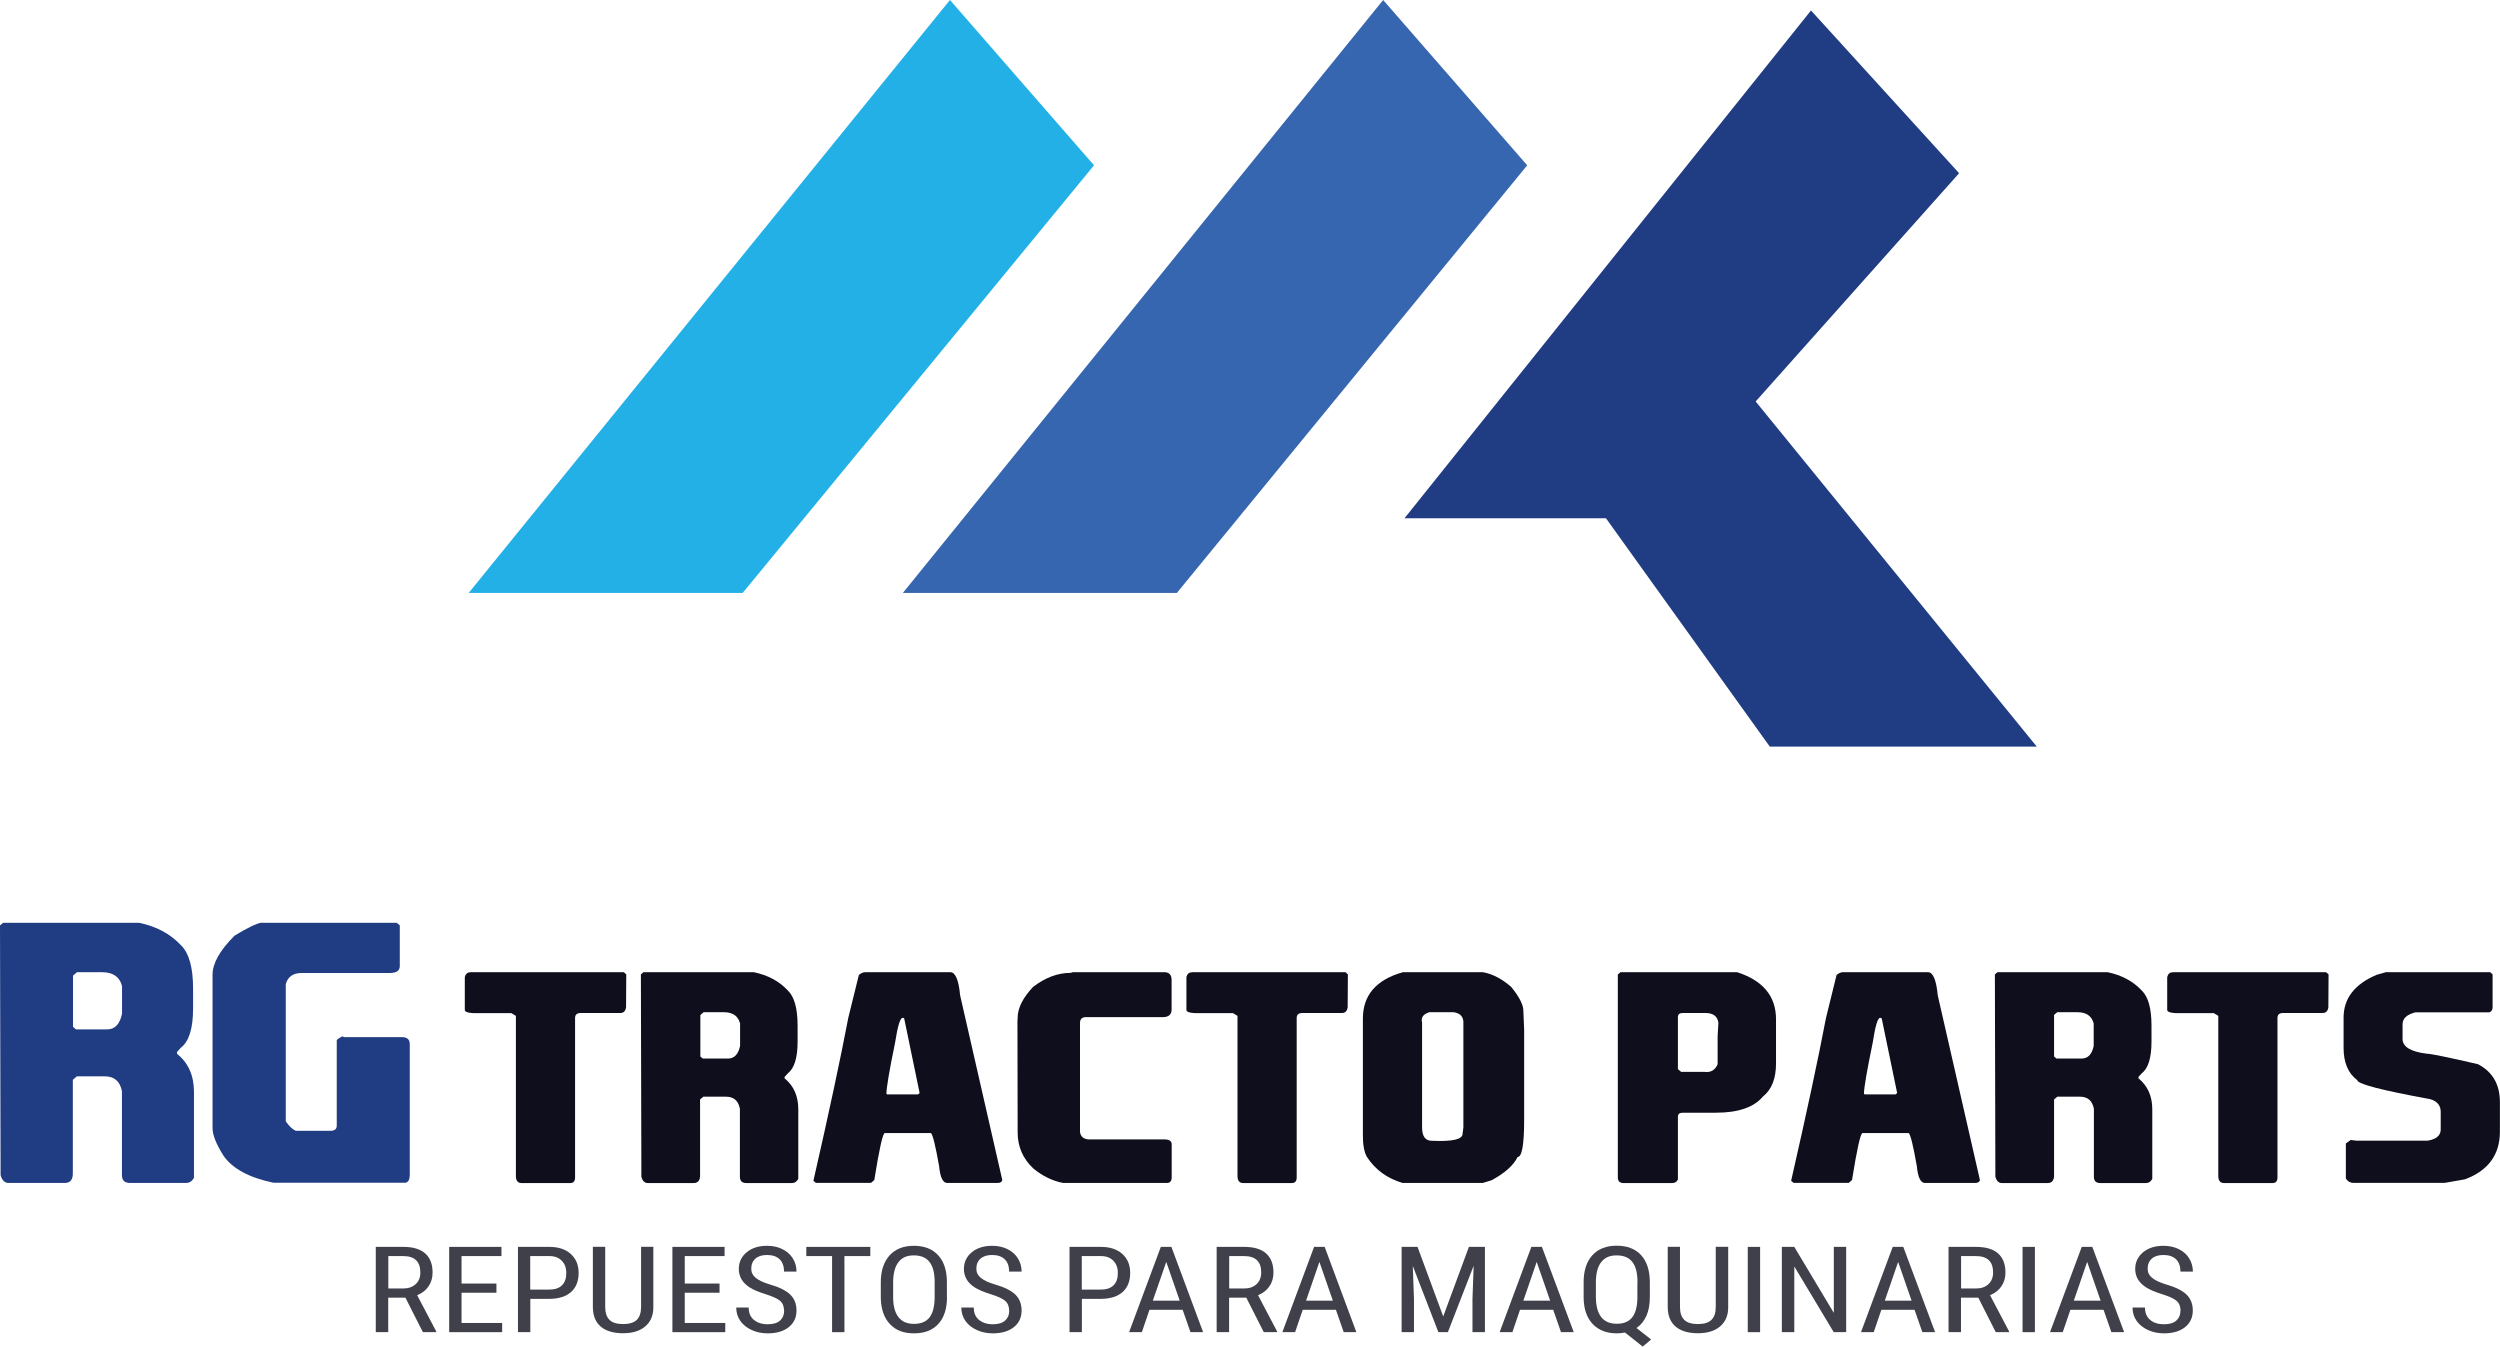 <?xml version="1.0" encoding="UTF-8"?>
<svg id="Capa_1" data-name="Capa 1" xmlns="http://www.w3.org/2000/svg" viewBox="0 0 253.01 136.28">
  <defs>
    <style>
      .cls-1 {
        fill: #3f404a;
      }

      .cls-2 {
        fill: #203c83;
      }

      .cls-3 {
        fill: #3666af;
      }

      .cls-4 {
        fill: #23b0e7;
      }

      .cls-5 {
        fill: #0e0e1c;
      }
    </style>
  </defs>
  <path class="cls-2" d="M.3,93.39h13.77c1.76.36,3.17,1.12,4.25,2.28.81.78,1.22,2.25,1.22,4.38v2.02c0,2-.41,3.32-1.22,3.95l-.41.44v.18c1.15.93,1.72,2.22,1.72,3.86v8.69c-.18.35-.45.53-.81.53h-5.67c-.54,0-.81-.26-.81-.79v-8.51c-.2-.99-.78-1.49-1.72-1.49h-2.84l-.41.35v9.48c0,.64-.27.96-.81.96H.87c-.39,0-.66-.26-.81-.79l-.06-25.27.3-.26ZM7.39,98.74v5.18l.3.26h3.14c.8,0,1.3-.53,1.52-1.58v-2.81c-.24-.93-.92-1.4-2.03-1.4h-2.53l-.41.35Z"/>
  <path class="cls-2" d="M26.48,93.39h13.67l.31.26v4.12c0,.47-.34.7-1.01.7h-8.91c-.88,0-1.42.38-1.62,1.14v13.87c.34.49.67.81,1.01.96h3.54c.41,0,.61-.18.61-.53v-8.6c0-.11.2-.25.61-.44l.1.09h5.87c.54,0,.81.23.81.7v13.25c0,.45-.14.71-.41.79h-13.37c-2.46-.51-4.15-1.42-5.06-2.72-.74-1.17-1.12-2.11-1.12-2.81v-15.53c0-1.15.74-2.46,2.23-3.95,1.28-.78,2.19-1.22,2.73-1.32"/>
  <path class="cls-5" d="M47.62,98.39h15.51l.25.22-.02,3.34c-.06.38-.25.57-.58.57h-4c-.39,0-.58.17-.58.5v16.14c0,.38-.16.57-.49.57h-4.92c-.38,0-.58-.24-.58-.71v-16.21l-.46-.28h-3.89c-.55-.03-.82-.14-.82-.33v-3.3c.07-.33.26-.5.57-.5"/>
  <path class="cls-5" d="M65.13,98.39h11.16c1.42.3,2.57.91,3.44,1.85.66.63.99,1.82.99,3.55v1.64c0,1.62-.33,2.69-.99,3.2l-.33.36v.14c.93.76,1.39,1.8,1.39,3.13v7.04c-.14.28-.36.43-.66.43h-4.59c-.44,0-.66-.21-.66-.64v-6.89c-.16-.81-.63-1.21-1.4-1.21h-2.3l-.33.28v7.68c0,.52-.22.78-.66.78h-4.63c-.32,0-.54-.21-.65-.64l-.05-20.47.24-.21ZM70.88,102.72v4.2l.24.21h2.55c.65,0,1.05-.43,1.23-1.28v-2.27c-.2-.76-.74-1.14-1.64-1.14h-2.05l-.33.28Z"/>
  <path class="cls-5" d="M87.57,98.39h8.61c.51,0,.84.78.99,2.35l4.27,18.7c-.06.19-.22.28-.49.28h-5.09c-.44,0-.71-.57-.82-1.71-.36-2.05-.64-3.16-.82-3.34h-4.67c-.21,0-.56,1.59-1.07,4.76l-.33.28h-5.58l-.25-.21c1.59-6.95,2.76-12.45,3.53-16.49l1.07-4.34c.23-.19.45-.28.66-.28M89.71,110.69l.08.07h3.12l.16-.14-1.56-7.54-.08-.07h-.08c-.25,0-.5.83-.76,2.49-.59,2.86-.88,4.59-.88,5.19"/>
  <path class="cls-5" d="M108.56,98.39h9.27c.49,0,.74.26.74.78v2.99c0,.52-.3.78-.9.78h-7.71c-.43-.02-.65.17-.66.57v11.03c.05.46.32.71.81.77h7.73c.49,0,.74.17.74.5v3.34c0,.38-.16.57-.49.57h-10.5c-1.09-.21-2.11-.71-3.04-1.49-1.04-.99-1.56-2.2-1.56-3.63l-.02-11.23.02-.36c0-.98.52-2.02,1.56-3.13,1.24-.95,2.5-1.42,3.78-1.42l.25-.07Z"/>
  <path class="cls-5" d="M120.66,98.39h15.51l.24.22-.02,3.34c-.06.38-.25.57-.58.57h-4c-.39,0-.58.17-.58.5v16.14c0,.38-.16.57-.49.57h-4.92c-.38,0-.58-.24-.58-.71v-16.21l-.46-.28h-3.89c-.55-.03-.82-.14-.82-.33v-3.3c.07-.33.26-.5.57-.5"/>
  <path class="cls-5" d="M141.95,98.39h8.12c.97.17,1.93.67,2.87,1.49.82,1.01,1.23,1.81,1.23,2.42l.08,1.92v9.1c0,2.51-.22,3.77-.66,3.77-.41.84-1.28,1.62-2.62,2.35l-.9.28h-8.12c-1.54-.45-2.75-1.32-3.61-2.63-.27-.47-.41-1.18-.41-2.13v-11.87c0-2.37,1.34-3.93,4.02-4.69M143.92,103.44v10.66c0,.9.33,1.35.98,1.35,2.08.1,3.12-.14,3.12-.71l.08-.64v-10.45c.05-.71-.27-1.11-.99-1.21h-2.46c-.6.19-.85.52-.74,1"/>
  <path class="cls-5" d="M163.99,98.39h11.81c2.62.84,3.94,2.43,3.94,4.76v4.48c0,1.53-.44,2.64-1.32,3.34-.91,1.09-2.49,1.64-4.76,1.64h-3.36c-.33,0-.49.14-.49.43v6.33c-.11.24-.3.36-.58.36h-4.92c-.38,0-.58-.19-.58-.57v-20.54l.25-.21ZM169.81,102.94v5.26l.33.28h2.38c.62.08,1.06-.18,1.31-.78v-2.84l.08-1.35c-.09-.65-.52-.99-1.31-.99h-2.3c-.33,0-.49.14-.49.43"/>
  <path class="cls-5" d="M186.51,98.39h8.61c.51,0,.84.78.99,2.35l4.27,18.7c-.06.19-.22.28-.49.28h-5.08c-.44,0-.71-.57-.82-1.71-.36-2.05-.63-3.16-.82-3.34h-4.67c-.21,0-.56,1.59-1.07,4.76l-.33.28h-5.58l-.25-.21c1.59-6.95,2.76-12.45,3.53-16.49l1.07-4.34c.23-.19.45-.28.65-.28M188.64,110.69l.08.07h3.12l.16-.14-1.56-7.54-.08-.07h-.08c-.25,0-.5.83-.75,2.49-.59,2.86-.89,4.59-.89,5.19"/>
  <path class="cls-5" d="M202.14,98.39h11.16c1.42.3,2.57.91,3.45,1.85.66.63.99,1.82.99,3.55v1.64c0,1.62-.33,2.69-.99,3.2l-.33.36v.14c.93.76,1.4,1.8,1.4,3.13v7.04c-.14.28-.36.43-.66.43h-4.59c-.44,0-.66-.21-.66-.64v-6.89c-.17-.81-.63-1.21-1.4-1.21h-2.3l-.33.28v7.68c0,.52-.22.78-.66.78h-4.63c-.31,0-.53-.21-.65-.64l-.05-20.47.24-.21ZM207.88,102.72v4.2l.24.21h2.54c.65,0,1.06-.43,1.23-1.28v-2.27c-.2-.76-.75-1.14-1.64-1.14h-2.05l-.33.28Z"/>
  <path class="cls-5" d="M219.9,98.39h15.51l.25.22-.02,3.34c-.06.38-.25.57-.58.57h-4c-.38,0-.57.17-.57.5v16.14c0,.38-.17.57-.49.57h-4.92c-.38,0-.58-.24-.58-.71v-16.21l-.46-.28h-3.89c-.55-.03-.82-.14-.82-.33v-3.3c.07-.33.25-.5.57-.5"/>
  <path class="cls-5" d="M241.52,98.39h10.5l.24.22v3.34c0,.26-.11.42-.33.5h-7.47c-.88.22-1.31.62-1.31,1.21v1.49c0,.79.82,1.29,2.46,1.49.41,0,2.14.36,5.17,1.06,1.48.77,2.22,2.05,2.22,3.84v2.98c0,2.34-1.18,3.95-3.53,4.83l-2.05.36h-9.27c-.29,0-.54-.14-.74-.43v-3.56l.49-.35.58.07h7.22c.88-.15,1.31-.53,1.31-1.14v-1.78c0-.64-.35-1.07-1.06-1.28-4.92-.9-7.38-1.54-7.38-1.92-.93-.69-1.39-1.78-1.39-3.27v-3.06c0-1.95,1.12-3.4,3.36-4.34l.99-.28Z"/>
  <polygon class="cls-4" points="47.43 60.01 75.16 60.01 110.72 16.73 96.14 0 47.43 60.01"/>
  <polygon class="cls-3" points="91.37 60.01 119.1 60.01 154.56 16.73 139.98 0 91.37 60.01"/>
  <polygon class="cls-2" points="142.14 52.45 162.53 52.45 179.11 75.56 206.13 75.56 177.68 40.63 198.27 17.53 183.28 1.06 142.14 52.45"/>
  <path class="cls-1" d="M41.04,131.33h-1.75v3.49h-1.26v-8.63h2.79c.98,0,1.71.22,2.21.66.5.44.75,1.09.75,1.94,0,.53-.14,1-.41,1.39-.27.4-.65.7-1.15.9l1.93,3.67v.07h-1.35l-1.77-3.49ZM39.29,130.4h1.52c.52,0,.94-.15,1.26-.44s.47-.69.47-1.18c0-1.11-.58-1.66-1.74-1.66h-1.5v3.28Z"/>
  <polygon class="cls-1" points="50.24 130.83 46.71 130.83 46.71 133.89 50.82 133.89 50.82 134.82 45.46 134.82 45.46 126.19 50.75 126.19 50.75 127.12 46.71 127.12 46.71 129.9 50.24 129.9 50.24 130.83"/>
  <path class="cls-1" d="M53.67,131.44v3.38h-1.25v-8.63h3.17c.93,0,1.65.24,2.18.72.53.48.79,1.12.79,1.92s-.25,1.47-.76,1.92c-.5.45-1.21.68-2.13.7h-2.01ZM53.67,130.51h1.92c.56,0,.99-.14,1.28-.43.3-.29.44-.7.44-1.24s-.15-.93-.46-1.25-.72-.47-1.26-.47h-1.93v3.39Z"/>
  <path class="cls-1" d="M66.12,126.19v6.13c0,.82-.28,1.46-.82,1.92-.54.46-1.29.69-2.25.69s-1.74-.23-2.26-.68c-.52-.45-.78-1.1-.79-1.94v-6.13h1.25v6.09c0,.58.14,1.01.43,1.3.28.29.75.43,1.38.43s1.1-.14,1.39-.43c.28-.28.43-.72.43-1.3v-6.09h1.26Z"/>
  <polygon class="cls-1" points="72.82 130.83 69.3 130.83 69.3 133.89 73.4 133.89 73.4 134.82 68.05 134.82 68.05 126.19 73.33 126.19 73.33 127.12 69.3 127.12 69.3 129.9 72.82 129.9 72.82 130.83"/>
  <path class="cls-1" d="M79.35,132.64c0-.43-.14-.76-.4-.99-.27-.23-.76-.45-1.46-.67-.7-.22-1.24-.45-1.61-.68-.37-.24-.65-.51-.83-.82-.18-.31-.28-.66-.28-1.05,0-.68.26-1.25.79-1.69.53-.44,1.22-.66,2.07-.66.58,0,1.1.11,1.56.34.45.23.81.54,1.05.94.25.4.37.84.37,1.33h-1.26c0-.53-.15-.95-.44-1.24-.3-.29-.72-.44-1.28-.44-.51,0-.9.12-1.18.37-.28.25-.42.59-.42,1.03,0,.36.15.67.45.91.3.25.76.47,1.4.66.98.28,1.68.63,2.1,1.04.42.41.63.95.63,1.61,0,.7-.26,1.26-.78,1.68-.53.42-1.24.63-2.14.63-.58,0-1.11-.11-1.6-.33-.49-.22-.88-.53-1.16-.92-.28-.4-.42-.85-.42-1.36h1.26c0,.53.17.95.52,1.24s.81.45,1.4.45c.55,0,.97-.12,1.25-.37.28-.25.42-.58.42-1"/>
  <polygon class="cls-1" points="88.08 127.12 85.46 127.12 85.46 134.82 84.21 134.82 84.21 127.12 81.6 127.12 81.6 126.19 88.08 126.19 88.08 127.12"/>
  <path class="cls-1" d="M95.84,131.26c0,1.18-.29,2.08-.87,2.72-.58.64-1.4.96-2.47.96s-1.84-.31-2.43-.93c-.59-.62-.9-1.49-.93-2.62v-1.62c0-1.15.3-2.06.88-2.71.59-.65,1.41-.98,2.46-.98s1.87.31,2.45.94c.59.63.89,1.52.9,2.68v1.57ZM94.59,129.75c0-.91-.17-1.59-.52-2.03-.34-.45-.87-.67-1.58-.67s-1.21.22-1.56.68c-.35.45-.53,1.11-.54,1.99v1.55c0,.88.17,1.55.53,2.02s.88.69,1.58.69,1.22-.21,1.56-.64c.34-.43.51-1.08.53-1.96v-1.62Z"/>
  <path class="cls-1" d="M102.13,132.64c0-.43-.14-.76-.4-.99-.27-.23-.76-.45-1.46-.67-.7-.22-1.24-.45-1.61-.68-.37-.24-.65-.51-.83-.82-.18-.31-.28-.66-.28-1.05,0-.68.26-1.25.79-1.69.53-.44,1.22-.66,2.07-.66.58,0,1.1.11,1.56.34.45.23.81.54,1.05.94.25.4.37.84.37,1.33h-1.26c0-.53-.15-.95-.44-1.24-.3-.29-.72-.44-1.28-.44-.51,0-.9.12-1.18.37-.28.25-.42.59-.42,1.03,0,.36.15.67.45.91.3.25.76.47,1.4.66.98.28,1.68.63,2.1,1.04.42.41.63.95.63,1.61,0,.7-.26,1.26-.78,1.68-.53.42-1.24.63-2.14.63-.58,0-1.11-.11-1.6-.33-.49-.22-.88-.53-1.16-.92-.28-.4-.42-.85-.42-1.36h1.26c0,.53.17.95.52,1.24s.81.45,1.4.45c.55,0,.97-.12,1.25-.37.28-.25.42-.58.42-1"/>
  <path class="cls-1" d="M109.49,131.44v3.38h-1.25v-8.63h3.17c.93,0,1.65.24,2.18.72.53.48.79,1.12.79,1.92s-.25,1.47-.76,1.92c-.5.45-1.21.68-2.13.7h-2.01ZM109.49,130.51h1.92c.56,0,.99-.14,1.28-.43.3-.29.44-.7.44-1.24s-.15-.93-.46-1.25-.72-.47-1.26-.47h-1.93v3.39Z"/>
  <path class="cls-1" d="M119.7,132.56h-3.37l-.77,2.26h-1.29l3.21-8.63h1.07l3.21,8.63h-1.28l-.79-2.26ZM116.67,131.63h2.72l-1.36-3.92-1.36,3.92Z"/>
  <path class="cls-1" d="M126.14,131.33h-1.75v3.49h-1.26v-8.63h2.79c.98,0,1.72.22,2.21.66.5.44.75,1.09.75,1.94,0,.53-.14,1-.41,1.39-.27.4-.65.7-1.15.9l1.93,3.67v.07h-1.35l-1.77-3.49ZM124.39,130.4h1.52c.53,0,.95-.15,1.26-.44.31-.29.47-.69.47-1.18,0-1.11-.58-1.66-1.74-1.66h-1.5v3.28Z"/>
  <path class="cls-1" d="M135.21,132.56h-3.37l-.77,2.26h-1.29l3.21-8.63h1.07l3.21,8.63h-1.28l-.79-2.26ZM132.17,131.63h2.72l-1.36-3.92-1.35,3.92Z"/>
  <polygon class="cls-1" points="143.46 126.19 146.06 133.23 148.66 126.19 150.28 126.19 150.28 134.82 149.02 134.82 149.02 131.46 149.14 128.1 146.53 134.82 145.57 134.82 142.98 128.12 143.1 131.46 143.1 134.82 141.85 134.82 141.85 126.19 143.46 126.19"/>
  <path class="cls-1" d="M157.2,132.56h-3.37l-.77,2.26h-1.29l3.21-8.63h1.07l3.22,8.63h-1.29l-.79-2.26ZM154.16,131.63h2.72l-1.36-3.92-1.35,3.92Z"/>
  <path class="cls-1" d="M166.97,131.26c0,.76-.12,1.4-.35,1.92-.24.52-.57.93-1,1.22l1.48,1.16-.85.72-1.79-1.42c-.29.05-.57.08-.83.08-1.04,0-1.85-.32-2.45-.95-.59-.63-.9-1.52-.91-2.66v-1.57c0-1.16.29-2.07.88-2.72.59-.65,1.41-.97,2.46-.97s1.88.31,2.47.95c.58.63.88,1.53.89,2.69v1.54ZM165.72,129.75c0-.91-.17-1.59-.52-2.03-.34-.45-.88-.67-1.59-.67s-1.2.22-1.56.68c-.35.45-.53,1.11-.54,1.99v1.54c0,.89.18,1.56.53,2.02s.88.69,1.58.69,1.21-.21,1.55-.63c.34-.42.52-1.06.54-1.94v-1.65Z"/>
  <path class="cls-1" d="M174.9,126.19v6.13c0,.82-.28,1.46-.82,1.92-.54.46-1.29.69-2.25.69s-1.74-.23-2.26-.68c-.52-.45-.78-1.1-.79-1.94v-6.13h1.24v6.09c0,.58.14,1.01.43,1.3.29.29.75.43,1.38.43s1.1-.14,1.38-.43c.29-.28.43-.72.43-1.3v-6.09h1.26Z"/>
  <rect class="cls-1" x="176.88" y="126.19" width="1.25" height="8.63"/>
  <polygon class="cls-1" points="186.84 134.82 185.58 134.82 181.59 128.17 181.59 134.82 180.33 134.82 180.33 126.19 181.59 126.19 185.59 132.87 185.59 126.19 186.84 126.19 186.84 134.82"/>
  <path class="cls-1" d="M193.77,132.56h-3.37l-.77,2.26h-1.29l3.21-8.63h1.07l3.22,8.63h-1.29l-.79-2.26ZM190.74,131.63h2.72l-1.36-3.92-1.35,3.92Z"/>
  <path class="cls-1" d="M200.21,131.33h-1.75v3.49h-1.26v-8.63h2.79c.98,0,1.72.22,2.22.66.5.44.75,1.09.75,1.94,0,.53-.14,1-.41,1.39-.27.4-.66.7-1.15.9l1.93,3.67v.07h-1.35l-1.77-3.49ZM198.46,130.4h1.52c.53,0,.95-.15,1.26-.44.31-.29.47-.69.47-1.18,0-1.11-.58-1.66-1.74-1.66h-1.5v3.28Z"/>
  <rect class="cls-1" x="204.69" y="126.19" width="1.25" height="8.63"/>
  <path class="cls-1" d="M212.9,132.56h-3.37l-.77,2.26h-1.29l3.21-8.63h1.07l3.22,8.63h-1.29l-.79-2.26ZM209.87,131.63h2.72l-1.36-3.92-1.35,3.92Z"/>
  <path class="cls-1" d="M220.68,132.64c0-.43-.14-.76-.4-.99-.27-.23-.75-.45-1.46-.67-.7-.22-1.24-.45-1.61-.68-.37-.24-.65-.51-.84-.82-.18-.31-.28-.66-.28-1.05,0-.68.27-1.25.79-1.69.53-.44,1.22-.66,2.07-.66.58,0,1.1.11,1.56.34.45.23.81.54,1.05.94.24.4.37.84.37,1.33h-1.26c0-.53-.15-.95-.44-1.24-.3-.29-.72-.44-1.28-.44-.51,0-.9.12-1.18.37-.28.25-.42.59-.42,1.03,0,.36.15.67.45.91.3.25.77.47,1.39.66.98.28,1.68.63,2.1,1.04.42.41.63.95.63,1.61,0,.7-.26,1.26-.78,1.68-.53.42-1.24.63-2.14.63-.58,0-1.11-.11-1.6-.33-.49-.22-.88-.53-1.16-.92-.28-.4-.42-.85-.42-1.36h1.26c0,.53.17.95.52,1.24.34.3.81.45,1.4.45.55,0,.97-.12,1.25-.37.28-.25.42-.58.42-1"/>
</svg>
